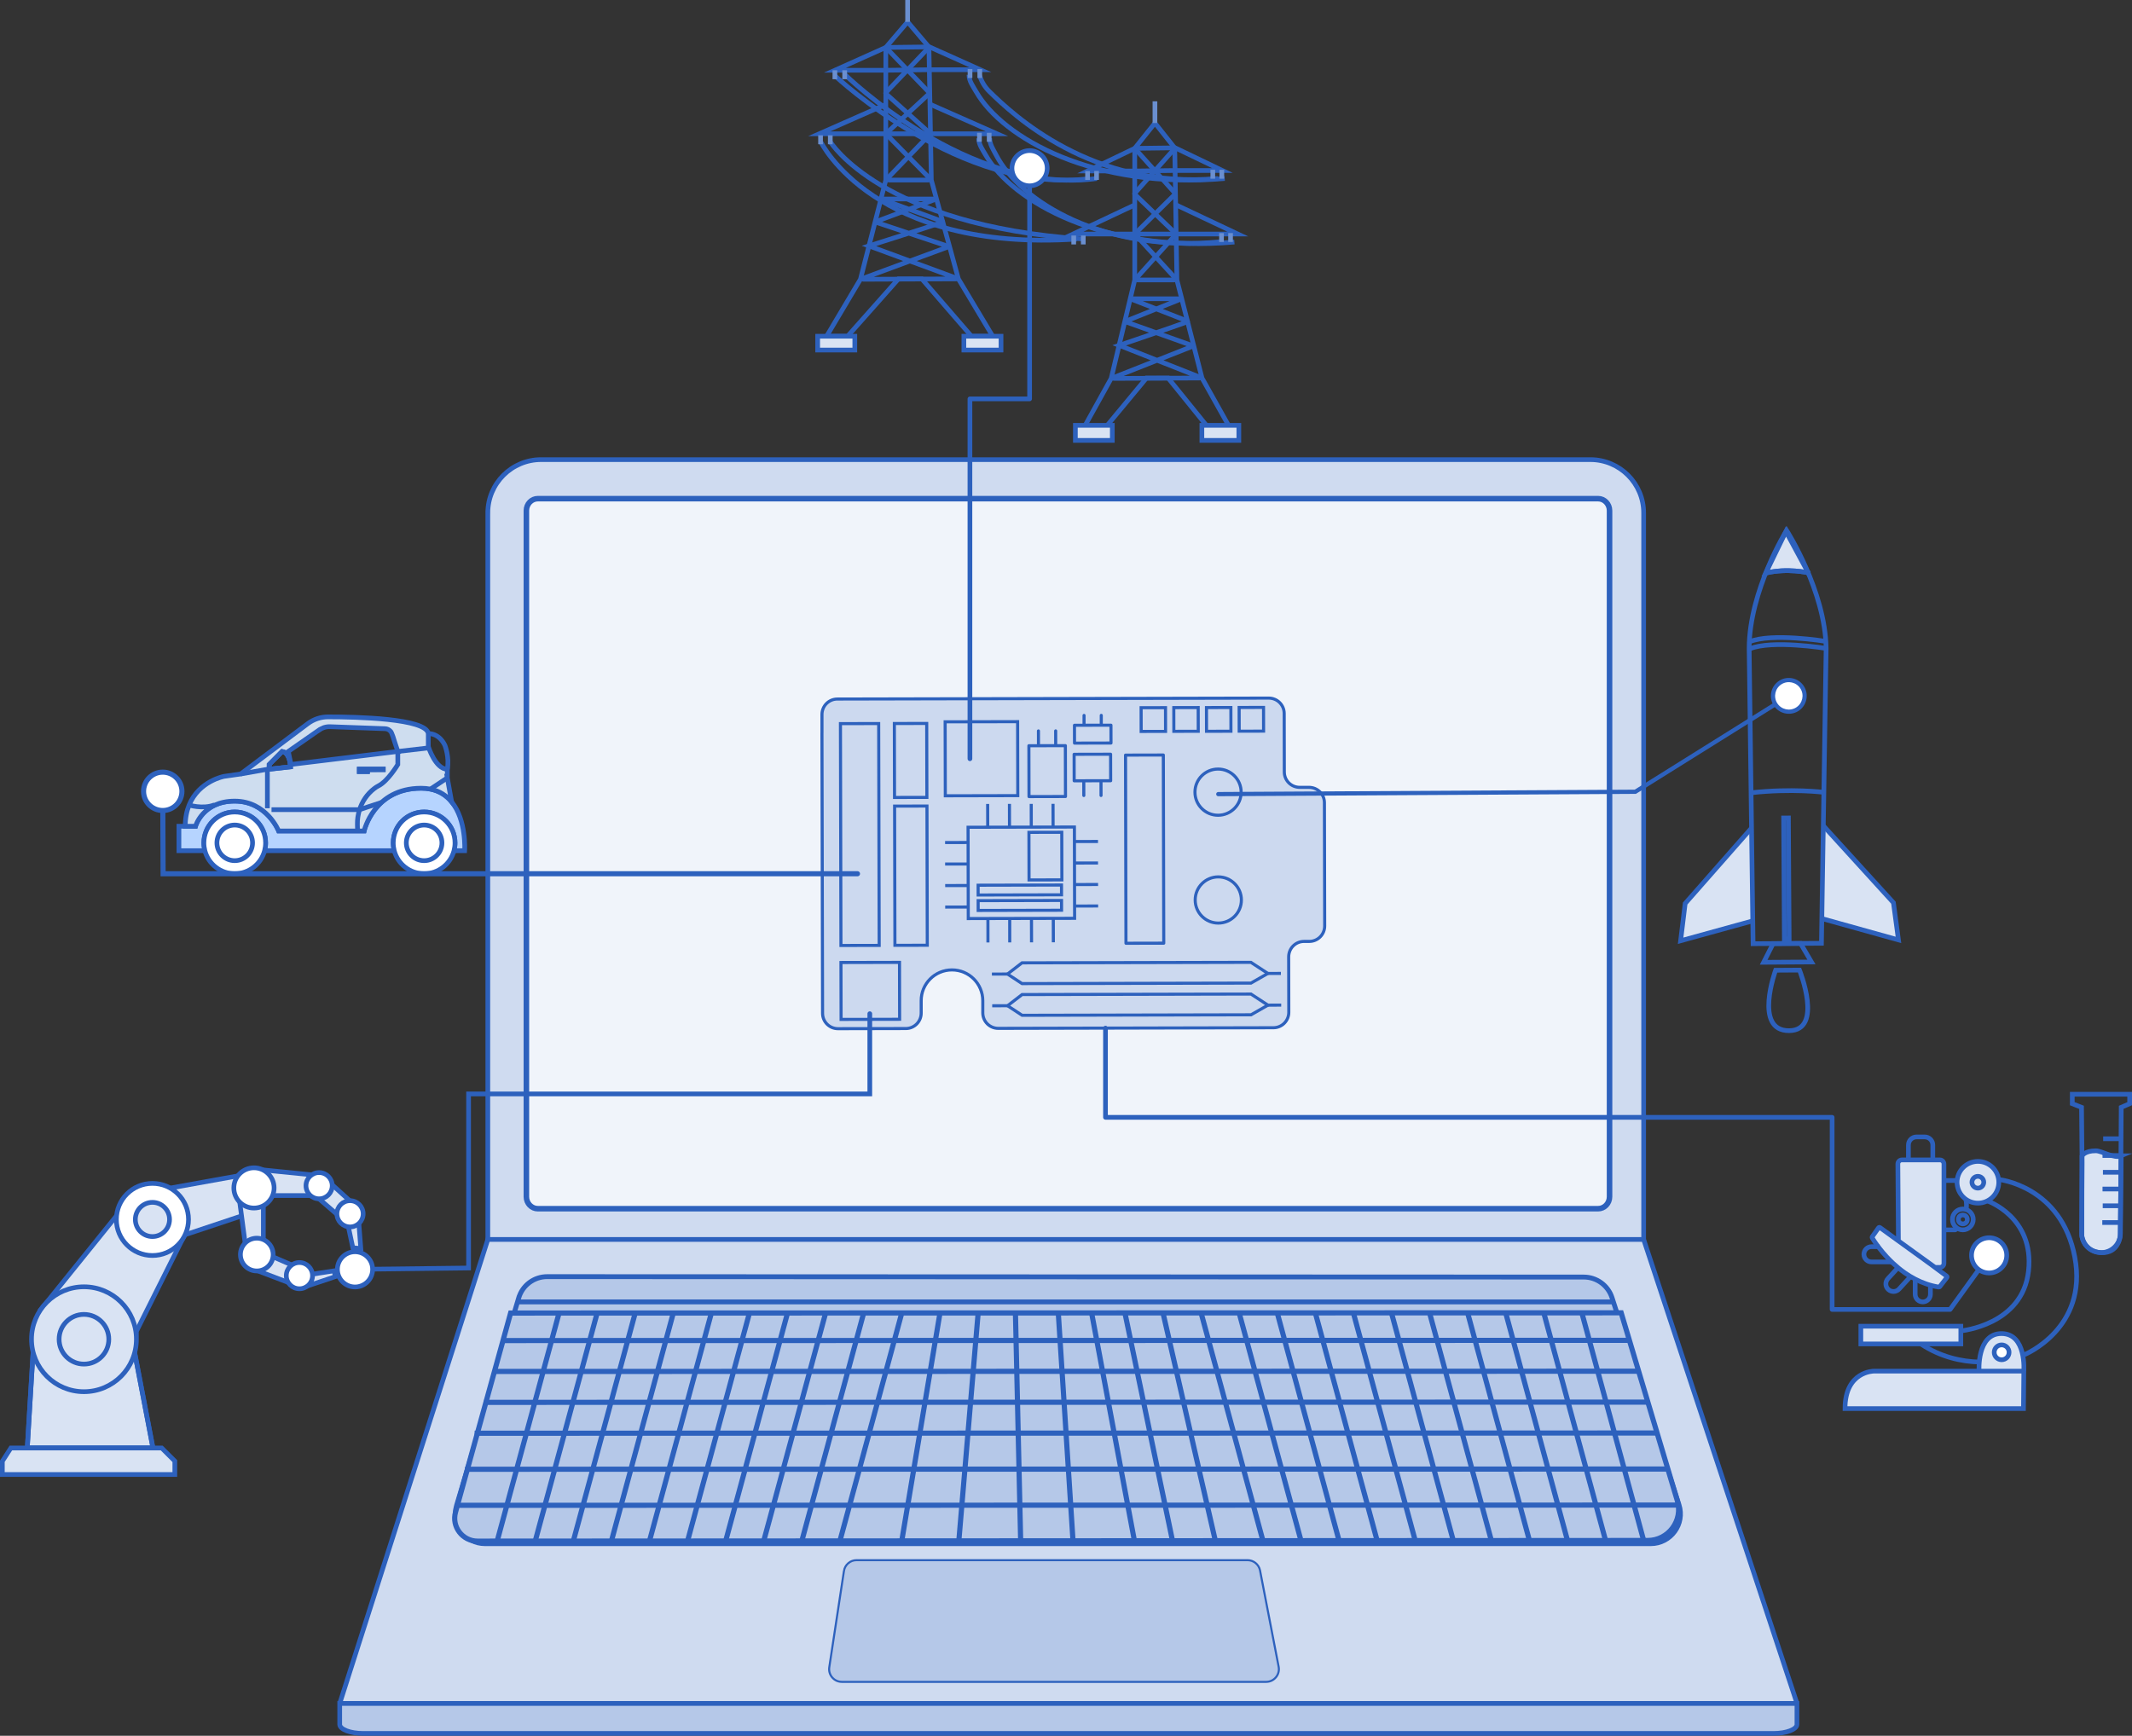 <?xml version="1.0" encoding="UTF-8"?>
<svg id="Calque_2" data-name="Calque 2" xmlns="http://www.w3.org/2000/svg" viewBox="0 0 718.16 584.79">
  <rect x="0" y="0" width="718.16" height="584.79" fill="#333333" stroke="none"/>
  <g id="croquis">
    <g>
      <path d="m164.32,172.81v244.78h389.34v-244.78c0-9.92-8.04-17.96-17.96-17.96H182.28c-9.92,0-17.96,8.04-17.96,17.96Z" style="fill: #cfdbf0; stroke: #2d61bd; stroke-miterlimit: 10; stroke-width: 1.58px;"/>
      <path d="m114.61,573.36l49.71-155.77h389.34l51.44,155.67c.1.32-.13.64-.46.64H115.01c-.28,0-.49-.28-.4-.55Z" style="fill: #cfdbf0; stroke: #2d61bd; stroke-miterlimit: 10; stroke-width: 1.58px;"/>
      <path d="m174.73,437.25l-20.93,69.94c-1.92,6.42,2.89,12.88,9.59,12.88h392.64c6.8,0,11.62-6.63,9.53-13.09l-22.56-69.8c-1.34-4.13-5.18-6.93-9.52-6.93l-349.15-.14c-4.43,0-8.33,2.9-9.59,7.14Z" style="fill: #b5c8e8; stroke: #2d61bd; stroke-miterlimit: 10; stroke-width: 1.64px;"/>
      <path d="m177.31,172.03v231.16c0,2.22,1.73,4.03,3.86,4.03h357.14c2.13,0,3.86-1.8,3.86-4.03v-231.16c0-2.22-1.73-4.03-3.86-4.03H181.17c-2.13,0-3.86,1.8-3.86,4.03h0Z" style="fill: #f0f4fa; stroke: #2d61bd; stroke-miterlimit: 10; stroke-width: 1.87px;"/>
      <path d="m114.43,573.91v7.04c0,1.68,3.53,3.05,7.89,3.05h475.09c4.36,0,7.89-1.37,7.89-3.05v-7.04H114.43Z" style="fill: #b5c8e8; stroke: #2d61bd; stroke-miterlimit: 10; stroke-width: 1.58px;"/>
      <polyline points="174.73 438.62 535.13 438.62 543 438.62" style="fill: #b5c8e8; stroke: #2d61bd; stroke-miterlimit: 10; stroke-width: 1.64px;"/>
    </g>
    <path d="m284.28,529.27l-4.94,32.43c-.4,2.6,1.61,4.93,4.24,4.93h142.92c2.69,0,4.72-2.46,4.21-5.1l-6.27-32.43c-.39-2.02-2.16-3.47-4.21-3.47h-131.71c-2.12,0-3.92,1.55-4.24,3.64Z" style="fill: #b5c8e8; stroke: #2d61bd; stroke-miterlimit: 10; stroke-width: .69px;"/>
    <g>
      <path d="m276.87,246.93l.21,94.46c0,2.87,2.34,5.18,5.2,5.18l22.84-.05c2.87,0,5.18-2.34,5.18-5.2v-4.15c-.02-5.73,4.61-10.39,10.35-10.4h0c5.73-.01,10.39,4.62,10.4,10.36v4.15c.02,2.87,2.34,5.18,5.21,5.18l92.69-.21c2.87,0,5.18-2.34,5.18-5.2l-.04-18.68c0-2.87,2.31-5.2,5.18-5.2h1.77c2.87-.01,5.18-2.34,5.18-5.21l-.09-41.52c0-2.87-2.34-5.18-5.2-5.18h-3.11c-2.87.01-5.2-2.31-5.2-5.17l-.04-19.72c0-2.87-2.34-5.18-5.2-5.18l-145.32.32c-2.87,0-5.18,2.34-5.18,5.2v6.23" style="fill: #ccd9ef; stroke: #2d61bd; stroke-miterlimit: 10; stroke-width: 1.04px;"/>
      <rect x="283.18" y="243.79" width="12.88" height="74.74" transform="translate(-.63 .65) rotate(-.13)" style="fill: none; stroke: #2d61bd; stroke-miterlimit: 10; stroke-width: 1.04px;"/>
      <rect x="301.28" y="243.75" width="10.9" height="24.91" transform="translate(-.57 .69) rotate(-.13)" style="fill: none; stroke: #2d61bd; stroke-miterlimit: 10; stroke-width: 1.04px;"/>
      <rect x="301.39" y="271.58" width="10.9" height="46.9" transform="translate(-.66 .69) rotate(-.13)" style="fill: none; stroke: #2d61bd; stroke-miterlimit: 10; stroke-width: 1.04px;"/>
      <rect x="283.29" y="324.26" width="19.72" height="19.17" transform="translate(-.75 .66) rotate(-.13)" style="fill: none; stroke: #2d61bd; stroke-miterlimit: 10; stroke-width: 1.04px;"/>
      <polygon points="344.26 324.39 421.37 324.22 427.08 327.96 421.39 331.21 344.27 331.38 339.37 328.16 344.26 324.39" style="fill: none; stroke: #2d61bd; stroke-miterlimit: 10; stroke-width: 1.04px;"/>
      <circle cx="410.3" cy="266.88" r="7.78" style="fill: none; stroke: #2d61bd; stroke-miterlimit: 10; stroke-width: 1.04px;"/>
      <circle cx="410.38" cy="303.21" r="7.78" style="fill: none; stroke: #2d61bd; stroke-miterlimit: 10; stroke-width: 1.04px;"/>
      <rect x="384.38" y="238.44" width="8.22" height="7.99" transform="translate(-.54 .87) rotate(-.13)" style="fill: none; stroke: #2d61bd; stroke-miterlimit: 10; stroke-width: 1.04px;"/>
      <rect x="395.39" y="238.41" width="8.22" height="7.99" transform="translate(-.54 .89) rotate(-.13)" style="fill: none; stroke: #2d61bd; stroke-miterlimit: 10; stroke-width: 1.04px;"/>
      <rect x="406.4" y="238.39" width="8.22" height="7.99" transform="translate(-.54 .92) rotate(-.13)" style="fill: none; stroke: #2d61bd; stroke-miterlimit: 10; stroke-width: 1.04px;"/>
      <rect x="417.4" y="238.36" width="8.22" height="7.99" transform="translate(-.54 .94) rotate(-.13)" style="fill: none; stroke: #2d61bd; stroke-miterlimit: 10; stroke-width: 1.04px;"/>
      <g>
        <rect x="326.12" y="278.68" width="35.82" height="30.76" transform="translate(-.66 .77) rotate(-.13)" style="fill: none; stroke: #2d61bd; stroke-miterlimit: 10; stroke-width: 1.04px;"/>
        <rect x="318.39" y="243.17" width="24.41" height="24.92" transform="translate(-.57 .74) rotate(-.13)" style="fill: none; stroke: #2d61bd; stroke-miterlimit: 10; stroke-width: 1.04px;"/>
        <rect x="329.47" y="298.21" width="28.09" height="3.3" transform="translate(-.67 .77) rotate(-.13)" style="fill: none; stroke: #2d61bd; stroke-miterlimit: 10; stroke-width: 1.04px;"/>
        <rect x="346.6" y="280.42" width="11.06" height="16.04" transform="translate(-.64 .79) rotate(-.13)" style="fill: none; stroke: #2d61bd; stroke-miterlimit: 10; stroke-width: 1.04px;"/>
        <rect x="329.48" y="303.41" width="28.09" height="3.3" transform="translate(-.68 .77) rotate(-.13)" style="fill: none; stroke: #2d61bd; stroke-miterlimit: 10; stroke-width: 1.04px;"/>
        <line x1="326.08" y1="283.84" x2="318.35" y2="283.86" style="fill: none; stroke: #2d61bd; stroke-miterlimit: 10; stroke-width: 1.04px;"/>
        <line x1="326.09" y1="291.09" x2="318.36" y2="291.1" style="fill: none; stroke: #2d61bd; stroke-miterlimit: 10; stroke-width: 1.04px;"/>
        <line x1="326.11" y1="298.34" x2="318.38" y2="298.35" style="fill: none; stroke: #2d61bd; stroke-miterlimit: 10; stroke-width: 1.04px;"/>
        <line x1="326.13" y1="305.58" x2="318.39" y2="305.6" style="fill: none; stroke: #2d61bd; stroke-miterlimit: 10; stroke-width: 1.04px;"/>
        <line x1="354.73" y1="278.44" x2="354.71" y2="270.81" style="fill: none; stroke: #2d61bd; stroke-miterlimit: 10; stroke-width: 1.04px;"/>
        <line x1="347.38" y1="278.46" x2="347.37" y2="270.83" style="fill: none; stroke: #2d61bd; stroke-miterlimit: 10; stroke-width: 1.04px;"/>
        <line x1="340.05" y1="278.47" x2="340.03" y2="270.84" style="fill: none; stroke: #2d61bd; stroke-miterlimit: 10; stroke-width: 1.04px;"/>
        <line x1="332.71" y1="278.49" x2="332.69" y2="270.86" style="fill: none; stroke: #2d61bd; stroke-miterlimit: 10; stroke-width: 1.04px;"/>
        <line x1="354.82" y1="317.47" x2="354.8" y2="309.62" style="fill: none; stroke: #2d61bd; stroke-miterlimit: 10; stroke-width: 1.04px;"/>
        <line x1="347.47" y1="317.48" x2="347.45" y2="309.64" style="fill: none; stroke: #2d61bd; stroke-miterlimit: 10; stroke-width: 1.04px;"/>
        <line x1="340.13" y1="317.5" x2="340.12" y2="309.66" style="fill: none; stroke: #2d61bd; stroke-miterlimit: 10; stroke-width: 1.04px;"/>
        <line x1="332.79" y1="317.52" x2="332.78" y2="309.67" style="fill: none; stroke: #2d61bd; stroke-miterlimit: 10; stroke-width: 1.04px;"/>
        <line x1="369.86" y1="283.5" x2="362.12" y2="283.51" style="fill: none; stroke: #2d61bd; stroke-miterlimit: 10; stroke-width: 1.04px;"/>
        <line x1="369.87" y1="290.75" x2="362.14" y2="290.76" style="fill: none; stroke: #2d61bd; stroke-miterlimit: 10; stroke-width: 1.04px;"/>
        <line x1="369.89" y1="297.99" x2="362.16" y2="298.01" style="fill: none; stroke: #2d61bd; stroke-miterlimit: 10; stroke-width: 1.04px;"/>
        <line x1="369.91" y1="305.23" x2="362.17" y2="305.25" style="fill: none; stroke: #2d61bd; stroke-miterlimit: 10; stroke-width: 1.04px;"/>
      </g>
      <line x1="339.33" y1="328.16" x2="334.12" y2="328.17" style="fill: none; stroke: #2d61bd; stroke-miterlimit: 10; stroke-width: 1.04px;"/>
      <line x1="431.47" y1="327.95" x2="427.04" y2="327.96" style="fill: none; stroke: #2d61bd; stroke-miterlimit: 10; stroke-width: 1.04px;"/>
      <polygon points="344.29 335.07 421.39 334.9 427.1 338.64 421.41 341.89 344.3 342.06 339.39 338.84 344.29 335.07" style="fill: none; stroke: #2d61bd; stroke-miterlimit: 10; stroke-width: 1.04px;"/>
      <line x1="339.43" y1="338.84" x2="334.22" y2="338.85" style="fill: none; stroke: #2d61bd; stroke-miterlimit: 10; stroke-width: 1.04px;"/>
      <line x1="431.57" y1="338.63" x2="427.14" y2="338.64" style="fill: none; stroke: #2d61bd; stroke-miterlimit: 10; stroke-width: 1.04px;"/>
      <g>
        <line x1="349.8" y1="246.25" x2="349.81" y2="250.92" style="fill: none; stroke: #2d61bd; stroke-linecap: round; stroke-linejoin: round; stroke-width: 1.04px;"/>
        <line x1="355.6" y1="246.24" x2="355.61" y2="250.91" style="fill: none; stroke: #2d61bd; stroke-linecap: round; stroke-linejoin: round; stroke-width: 1.04px;"/>
      </g>
      <rect x="346.59" y="251.24" width="12.29" height="17.13" transform="translate(-.58 .79) rotate(-.13)" style="fill: none; stroke: #2d61bd; stroke-linecap: round; stroke-linejoin: round; stroke-width: 1.04px;"/>
      <g>
        <line x1="365.16" y1="241.03" x2="365.16" y2="244.03" style="fill: none; stroke: #2d61bd; stroke-linecap: round; stroke-linejoin: round; stroke-width: 1.04px;"/>
        <line x1="370.96" y1="241.01" x2="370.96" y2="244.02" style="fill: none; stroke: #2d61bd; stroke-linecap: round; stroke-linejoin: round; stroke-width: 1.04px;"/>
      </g>
      <rect x="361.93" y="244.35" width="12.29" height="6.01" transform="translate(-.55 .82) rotate(-.13)" style="fill: none; stroke: #2d61bd; stroke-linecap: round; stroke-linejoin: round; stroke-width: 1.04px;"/>
      <rect x="379.2" y="254.4" width="12.73" height="63.39" transform="translate(-.64 .86) rotate(-.13)" style="fill: none; stroke: #2d61bd; stroke-linecap: round; stroke-linejoin: round; stroke-width: 1.04px;"/>
      <g>
        <line x1="365.08" y1="268.01" x2="365.07" y2="263.55" style="fill: none; stroke: #2d61bd; stroke-linecap: round; stroke-linejoin: round; stroke-width: 1.04px;"/>
        <line x1="370.88" y1="268" x2="370.87" y2="263.54" style="fill: none; stroke: #2d61bd; stroke-linecap: round; stroke-linejoin: round; stroke-width: 1.04px;"/>
      </g>
      <rect x="361.82" y="254.13" width="12.29" height="8.93" transform="translate(-.58 .82) rotate(-.13)" style="fill: none; stroke: #2d61bd; stroke-linecap: round; stroke-linejoin: round; stroke-width: 1.04px;"/>
    </g>
  </g>
  <g id="Calque_19" data-name="Calque 19">
    <g>
      <g>
        <path d="m153.44,509.46l18.56-67.09,374.09-.08,18.91,63.29c2,6.69-3.01,13.42-9.99,13.42l-394.14.22c-5.09,0-8.79-4.85-7.43-9.76Z" style="fill: #b5c8e8; stroke: #2d61bd; stroke-miterlimit: 10; stroke-width: 1.74px;"/>
        <line x1="169.5" y1="451.64" x2="548.41" y2="451.57" style="fill: #b5c8e8; stroke: #2d61bd; stroke-miterlimit: 10; stroke-width: 1.74px;"/>
        <line x1="166.29" y1="462.05" x2="551.66" y2="461.97" style="fill: #b5c8e8; stroke: #2d61bd; stroke-miterlimit: 10; stroke-width: 1.74px;"/>
        <line x1="163.09" y1="472.46" x2="554.65" y2="472.38" style="fill: #b5c8e8; stroke: #2d61bd; stroke-miterlimit: 10; stroke-width: 1.74px;"/>
        <line x1="159.88" y1="482.86" x2="557.85" y2="482.79" style="fill: #b5c8e8; stroke: #2d61bd; stroke-miterlimit: 10; stroke-width: 1.74px;"/>
        <line x1="156.67" y1="495" x2="561.39" y2="494.93" style="fill: #b5c8e8; stroke: #2d61bd; stroke-miterlimit: 10; stroke-width: 1.74px;"/>
        <line x1="153.47" y1="507.15" x2="565.87" y2="507.07" style="fill: #b5c8e8; stroke: #2d61bd; stroke-miterlimit: 10; stroke-width: 1.74px;"/>
      </g>
      <line x1="342.05" y1="442.29" x2="343.81" y2="519.29" style="fill: #b5c8e8; stroke: #2d61bd; stroke-miterlimit: 10; stroke-width: 1.74px;"/>
      <line x1="356.48" y1="442.29" x2="361.45" y2="519.29" style="fill: #b5c8e8; stroke: #2d61bd; stroke-miterlimit: 10; stroke-width: 1.74px;"/>
      <line x1="367.7" y1="442.29" x2="382.13" y2="519.1" style="fill: #b5c8e8; stroke: #2d61bd; stroke-miterlimit: 10; stroke-width: 1.74px;"/>
      <line x1="378.92" y1="442.29" x2="394.96" y2="519.1" style="fill: #b5c8e8; stroke: #2d61bd; stroke-miterlimit: 10; stroke-width: 1.74px;"/>
      <line x1="391.75" y1="442.29" x2="409.39" y2="519.1" style="fill: #b5c8e8; stroke: #2d61bd; stroke-miterlimit: 10; stroke-width: 1.74px;"/>
      <line x1="404.58" y1="442.29" x2="425.42" y2="519.1" style="fill: #b5c8e8; stroke: #2d61bd; stroke-miterlimit: 10; stroke-width: 1.74px;"/>
      <line x1="417.4" y1="442.29" x2="438.25" y2="519.1" style="fill: #b5c8e8; stroke: #2d61bd; stroke-miterlimit: 10; stroke-width: 1.74px;"/>
      <line x1="430.23" y1="442.29" x2="451.07" y2="519.1" style="fill: #b5c8e8; stroke: #2d61bd; stroke-miterlimit: 10; stroke-width: 1.74px;"/>
      <line x1="443.06" y1="442.29" x2="463.9" y2="519.1" style="fill: #b5c8e8; stroke: #2d61bd; stroke-miterlimit: 10; stroke-width: 1.74px;"/>
      <line x1="455.88" y1="442.29" x2="476.73" y2="519.1" style="fill: #b5c8e8; stroke: #2d61bd; stroke-miterlimit: 10; stroke-width: 1.74px;"/>
      <line x1="468.71" y1="442.29" x2="489.55" y2="519.1" style="fill: #b5c8e8; stroke: #2d61bd; stroke-miterlimit: 10; stroke-width: 1.74px;"/>
      <line x1="481.54" y1="442.29" x2="502.38" y2="519.1" style="fill: #b5c8e8; stroke: #2d61bd; stroke-miterlimit: 10; stroke-width: 1.74px;"/>
      <line x1="494.36" y1="442.29" x2="515.21" y2="519.1" style="fill: #b5c8e8; stroke: #2d61bd; stroke-miterlimit: 10; stroke-width: 1.74px;"/>
      <line x1="507.19" y1="442.29" x2="528.03" y2="519.1" style="fill: #b5c8e8; stroke: #2d61bd; stroke-miterlimit: 10; stroke-width: 1.74px;"/>
      <line x1="520.02" y1="442.29" x2="540.86" y2="519.1" style="fill: #b5c8e8; stroke: #2d61bd; stroke-miterlimit: 10; stroke-width: 1.74px;"/>
      <line x1="532.84" y1="442.29" x2="553.69" y2="519.1" style="fill: #b5c8e8; stroke: #2d61bd; stroke-miterlimit: 10; stroke-width: 1.74px;"/>
      <line x1="329.52" y1="441.95" x2="322.97" y2="519.29" style="fill: #b5c8e8; stroke: #2d61bd; stroke-miterlimit: 10; stroke-width: 1.74px;"/>
      <line x1="316.7" y1="441.95" x2="303.73" y2="519.29" style="fill: #b5c8e8; stroke: #2d61bd; stroke-miterlimit: 10; stroke-width: 1.74px;"/>
      <line x1="303.87" y1="441.95" x2="283.03" y2="518.76" style="fill: #b5c8e8; stroke: #2d61bd; stroke-miterlimit: 10; stroke-width: 1.74px;"/>
      <line x1="291.04" y1="441.95" x2="270.2" y2="518.76" style="fill: #b5c8e8; stroke: #2d61bd; stroke-miterlimit: 10; stroke-width: 1.74px;"/>
      <line x1="278.22" y1="441.95" x2="257.37" y2="518.76" style="fill: #b5c8e8; stroke: #2d61bd; stroke-miterlimit: 10; stroke-width: 1.74px;"/>
      <line x1="265.39" y1="441.95" x2="244.55" y2="518.76" style="fill: #b5c8e8; stroke: #2d61bd; stroke-miterlimit: 10; stroke-width: 1.74px;"/>
      <line x1="252.56" y1="441.95" x2="231.72" y2="518.76" style="fill: #b5c8e8; stroke: #2d61bd; stroke-miterlimit: 10; stroke-width: 1.74px;"/>
      <line x1="239.74" y1="441.95" x2="218.89" y2="518.76" style="fill: #b5c8e8; stroke: #2d61bd; stroke-miterlimit: 10; stroke-width: 1.74px;"/>
      <line x1="226.91" y1="441.95" x2="206.07" y2="518.76" style="fill: #b5c8e8; stroke: #2d61bd; stroke-miterlimit: 10; stroke-width: 1.74px;"/>
      <line x1="214.08" y1="441.95" x2="193.24" y2="518.76" style="fill: #b5c8e8; stroke: #2d61bd; stroke-miterlimit: 10; stroke-width: 1.74px;"/>
      <line x1="201.26" y1="441.95" x2="180.41" y2="518.76" style="fill: #b5c8e8; stroke: #2d61bd; stroke-miterlimit: 10; stroke-width: 1.74px;"/>
      <line x1="188.43" y1="441.95" x2="167.59" y2="518.76" style="fill: #b5c8e8; stroke: #2d61bd; stroke-miterlimit: 10; stroke-width: 1.74px;"/>
    </g>
  </g>
  <g id="Robot">
    <g>
      <path d="m415.8,81.55c-44.01,3.86-74.79-13.6-83.74-29.26-1.06-1.86-2.39-3.54-2.39-5.68h0" style="fill: none; stroke: #2d61bd; stroke-miterlimit: 10; stroke-width: 1.58px;"/>
      <path d="m411.41,81.44c-39.89,3.86-67.78-13.6-75.89-29.26-.96-1.86-2.16-3.54-2.16-5.68h0" style="fill: none; stroke: #2d61bd; stroke-miterlimit: 10; stroke-width: 1.58px;"/>
      <path d="m276.54,47.9s18.15,37.17,86.14,32.64" style="fill: none; stroke: #2d61bd; stroke-miterlimit: 10; stroke-width: 1.58px;"/>
      <path d="m284.49,25.01s41.73,41.06,84.99,35.13" style="fill: none; stroke: #2d61bd; stroke-miterlimit: 10; stroke-width: 1.58px;"/>
      <path d="m281.34,25.6s42.78,40.31,85.88,34.54" style="fill: none; stroke: #2d61bd; stroke-miterlimit: 10; stroke-width: 1.58px;"/>
      <path d="m279.68,47.76s17.27,28.24,85.27,32.78" style="fill: none; stroke: #2d61bd; stroke-miterlimit: 10; stroke-width: 1.58px;"/>
      <path d="m410.28,60.14c-42.46,3.83-69.24-21.67-77.01-29.31-1.49-1.46-2.58-3.25-3.23-5.23h0" style="fill: none; stroke: #2d61bd; stroke-miterlimit: 10; stroke-width: 1.58px;"/>
      <path d="m412.54,60.14c-44.01,3.86-74.79-13.6-83.74-29.26-1.06-1.86-2.39-3.54-2.39-5.68h0" style="fill: none; stroke: #2d61bd; stroke-miterlimit: 10; stroke-width: 1.58px;"/>
    </g>
    <path d="m89.47,283.96c0,.92-.12,1.8-.34,2.65h-20.12c-.22-.85-.34-1.73-.34-2.65,0-5.74,4.65-10.4,10.4-10.4s10.4,4.66,10.4,10.4Z" style="fill: none; stroke: #2d61bd; stroke-miterlimit: 10; stroke-width: 1.58px;"/>
    <path d="m153.27,283.96c0,.92-.12,1.8-.34,2.65h-20.13c-.22-.85-.34-1.73-.34-2.65,0-5.74,4.66-10.4,10.41-10.4s10.4,4.66,10.4,10.4Z" style="fill: none; stroke: #2d61bd; stroke-miterlimit: 10; stroke-width: 1.58px;"/>
    <polygon points="305.73 7.37 298.38 15.98 298.38 60.67 289.83 94.1 278.44 113.28 285.51 113.28 302.65 93.96 310.52 93.96 327.23 113.28 334.39 113.28 322.83 93.96 313.71 60.67 312.91 15.84 305.73 7.37" style="fill: none; stroke: #2d61bd; stroke-miterlimit: 10; stroke-width: 1.58px;"/>
    <line x1="305.73" x2="305.73" y2="7.37" style="fill: none; stroke: #6a8fd0; stroke-miterlimit: 10; stroke-width: 1.58px;"/>
    <polygon points="298.38 23.67 281.23 23.67 298.38 15.98 313.08 15.8 330.22 23.49 313.08 23.49 298.38 23.67" style="fill: none; stroke: #2d61bd; stroke-miterlimit: 10; stroke-width: 1.58px;"/>
    <polyline points="298.38 35.18 275.97 45.07 298.38 45.07 313.42 45.07 335.83 45.07 313.42 35.18" style="fill: none; stroke: #2d61bd; stroke-miterlimit: 10; stroke-width: 1.58px;"/>
    <path d="m298.38,15.98c.16.13,13.05,13.56,14.65,15.23.1.1.09.24-.01.33l-14.46,13.36c-.1.1-.11.24,0,.33l14.57,14.82c.24.25.02.61-.37.61h-13.4c-.39,0-.62-.36-.38-.61l14.29-14.82c.1-.1.09-.24-.01-.34l-14.86-13.33c-.1-.09-.11-.23-.02-.33l14.71-15.44" style="fill: none; stroke: #2d61bd; stroke-miterlimit: 10; stroke-width: 1.58px;"/>
    <path d="m321.87,93.96l-31.07.13c-.23,0-.3-.25-.09-.32l28.51-10.53c.17-.06.16-.25,0-.31l-24.01-8.01c-.17-.06-.18-.25,0-.31l19.34-7.24c.21-.08.14-.32-.09-.32h-16.73c-.23,0-.3.25-.09.32l19.78,7.21c.16.06.17.24,0,.3-3.2,1.14-24.71,7.97-24.71,7.97,0,0,0,0,0,0l29.25,10.78c.21.08.14.32-.09.32Z" style="fill: none; stroke: #2d61bd; stroke-miterlimit: 10; stroke-width: 1.58px;"/>
    <polygon points="275.71 113.28 275.43 113.28 275.43 117.93 287.94 117.93 287.94 113.28 275.71 113.28" style="fill: #d9e3f3; stroke: #2d61bd; stroke-miterlimit: 10; stroke-width: 1.58px;"/>
    <polygon points="324.95 113.28 324.68 113.28 324.68 117.93 337.19 117.93 337.19 113.28 324.95 113.28" style="fill: #d9e3f3; stroke: #2d61bd; stroke-miterlimit: 10; stroke-width: 1.58px;"/>
    <line x1="276.4" y1="45.58" x2="276.4" y2="48.6" style="fill: none; stroke: #6a8fd0; stroke-miterlimit: 10; stroke-width: 1.58px;"/>
    <line x1="279.68" y1="45.58" x2="279.68" y2="48.6" style="fill: none; stroke: #6a8fd0; stroke-miterlimit: 10; stroke-width: 1.58px;"/>
    <line x1="329.92" y1="44.74" x2="329.92" y2="47.76" style="fill: none; stroke: #6a8fd0; stroke-miterlimit: 10; stroke-width: 1.58px;"/>
    <line x1="333.2" y1="44.74" x2="333.2" y2="47.76" style="fill: none; stroke: #6a8fd0; stroke-miterlimit: 10; stroke-width: 1.58px;"/>
    <polygon points="389.04 41.45 382.23 49.98 382.23 94.32 374.3 127.49 363.75 146.52 370.3 146.52 386.19 127.36 393.48 127.36 408.97 146.52 415.61 146.52 404.89 127.36 396.44 94.32 395.7 49.85 389.04 41.45" style="fill: none; stroke: #2d61bd; stroke-miterlimit: 10; stroke-width: 1.58px;"/>
    <line x1="389.04" y1="34.13" x2="389.04" y2="41.45" style="fill: none; stroke: #6a8fd0; stroke-miterlimit: 10; stroke-width: 1.58px;"/>
    <polygon points="382.23 57.61 366.34 57.61 382.23 49.98 395.86 49.81 411.75 57.44 395.86 57.44 382.23 57.61" style="fill: none; stroke: #2d61bd; stroke-miterlimit: 10; stroke-width: 1.58px;"/>
    <polyline points="382.23 69.04 361.46 78.84 382.23 78.84 396.17 78.84 416.94 78.84 396.17 69.04" style="fill: none; stroke: #2d61bd; stroke-miterlimit: 10; stroke-width: 1.58px;"/>
    <path d="m382.23,49.98c.15.13,12.09,13.46,13.58,15.11.09.1.08.24-.01.33l-13.4,13.26c-.1.09-.1.23,0,.33l13.5,14.71c.22.24.02.6-.34.6h-12.43c-.36,0-.57-.36-.35-.6l13.25-14.7c.09-.1.08-.24-.01-.33l-13.77-13.23c-.1-.09-.1-.23-.01-.33l13.64-15.32" style="fill: none; stroke: #2d61bd; stroke-miterlimit: 10; stroke-width: 1.58px;"/>
    <path d="m404.01,127.36l-28.8.13c-.21,0-.28-.25-.08-.32l26.43-10.45c.16-.06.15-.25,0-.31l-22.25-7.94c-.16-.06-.16-.25,0-.31l17.92-7.18c.19-.08.13-.32-.08-.32h-15.5c-.21,0-.27.25-.08.32l18.34,7.16c.15.06.15.24,0,.3-2.97,1.13-22.9,7.91-22.9,7.91,0,0,0,0,0,0l27.11,10.7c.19.08.13.32-.08.32Z" style="fill: none; stroke: #2d61bd; stroke-miterlimit: 10; stroke-width: 1.58px;"/>
    <polygon points="405.13 143.3 404.85 143.3 404.85 148.37 417.3 148.37 417.3 143.3 405.13 143.3" style="fill: #d9e3f3; stroke: #2d61bd; stroke-miterlimit: 10; stroke-width: 1.58px;"/>
    <polygon points="362.51 143.3 362.24 143.3 362.24 148.37 374.68 148.37 374.68 143.3 362.51 143.3" style="fill: #d9e3f3; stroke: #2d61bd; stroke-miterlimit: 10; stroke-width: 1.58px;"/>
    <line x1="369.38" y1="60.61" x2="369.38" y2="57.61" style="fill: none; stroke: #6a8fd0; stroke-miterlimit: 10; stroke-width: 1.58px;"/>
    <path d="m366.34,60.61v-2.99" style="fill: none; stroke: #6a8fd0; stroke-miterlimit: 10; stroke-width: 1.58px;"/>
    <line x1="411.46" y1="78.52" x2="411.46" y2="81.52" style="fill: none; stroke: #6a8fd0; stroke-miterlimit: 10; stroke-width: 1.58px;"/>
    <line x1="414.51" y1="78.52" x2="414.51" y2="81.52" style="fill: none; stroke: #6a8fd0; stroke-miterlimit: 10; stroke-width: 1.58px;"/>
    <line x1="281.23" y1="23.67" x2="281.23" y2="26.69" style="fill: none; stroke: #6a8fd0; stroke-miterlimit: 10; stroke-width: 1.58px;"/>
    <line x1="284.52" y1="23.67" x2="284.52" y2="26.69" style="fill: none; stroke: #6a8fd0; stroke-miterlimit: 10; stroke-width: 1.58px;"/>
    <line x1="364.9" y1="79.35" x2="364.9" y2="82.35" style="fill: none; stroke: #6a8fd0; stroke-miterlimit: 10; stroke-width: 1.58px;"/>
    <line x1="361.68" y1="82.35" x2="361.68" y2="79.35" style="fill: none; stroke: #6a8fd0; stroke-miterlimit: 10; stroke-width: 1.58px;"/>
    <line x1="326.75" y1="23.26" x2="326.75" y2="26.28" style="fill: none; stroke: #6a8fd0; stroke-miterlimit: 10; stroke-width: 1.58px;"/>
    <line x1="330.04" y1="23.26" x2="330.04" y2="26.28" style="fill: none; stroke: #6a8fd0; stroke-miterlimit: 10; stroke-width: 1.58px;"/>
    <path d="m411.57,60.2v-2.99" style="fill: none; stroke: #6a8fd0; stroke-miterlimit: 10; stroke-width: 1.58px;"/>
    <line x1="408.53" y1="60.2" x2="408.53" y2="57.2" style="fill: none; stroke: #6a8fd0; stroke-miterlimit: 10; stroke-width: 1.58px;"/>
    <path d="m609.09,192.98s-6.95-1.69-14.3.09l6.8-14.01,7.5,13.93Z" style="fill: #d9e3f3; stroke: #2d61bd; stroke-miterlimit: 10; stroke-width: 1.58px;"/>
    <g>
      <g>
        <polyline points="590.39 310.25 566.11 316.95 567.64 304.39 590.01 278.95" style="fill: #d9e3f3; stroke: #2d61bd; stroke-miterlimit: 10; stroke-width: 1.58px;"/>
        <polyline points="613.9 309.53 639.49 316.66 637.8 304.12 614.39 278.41 614.19 278.23" style="fill: #d9e3f3; stroke: #2d61bd; stroke-miterlimit: 10; stroke-width: 1.58px;"/>
        <path d="m589.2,218.35c.08-19.41,12.61-39.67,12.61-39.67,0,0,13,20.31,13.32,39.72l-.95,59.83-.63,39.57-23.03.14-1.32-99.39v-.2Z" style="fill: none; stroke: #2d61bd; stroke-miterlimit: 10; stroke-width: 1.58px;"/>
        <polygon points="606.52 317.85 610.18 324.1 594.08 324.2 597.27 317.91 606.52 317.85" style="fill: none; stroke: #2d61bd; stroke-miterlimit: 10; stroke-width: 1.58px;"/>
        <path d="m615.04,216.08s-18.29-3-25.78.16" style="fill: none; stroke: #2d61bd; stroke-miterlimit: 10; stroke-width: 1.58px;"/>
        <path d="m615.15,218.45s-18.29-3-25.78.16" style="fill: none; stroke: #2d61bd; stroke-miterlimit: 10; stroke-width: 1.58px;"/>
        <path d="m614.37,266.94s-10.92-1.39-24.52.15" style="fill: none; stroke: #2d61bd; stroke-miterlimit: 10; stroke-width: 1.58px;"/>
        <rect x="600.95" y="275.53" width="1.61" height="40.78" transform="translate(1205.29 588.21) rotate(179.65)" style="fill: none; stroke: #2d61bd; stroke-miterlimit: 10; stroke-width: 1.58px;"/>
      </g>
      <path d="m602.66,347.24c-12.06.07-4.55-20.36-4.55-20.36l8.04-.05s8.17,20.34-3.49,20.41Z" style="fill: none; stroke: #2d61bd; stroke-miterlimit: 10; stroke-width: 1.58px;"/>
    </g>
    <path d="m609.09,192.98s-6.95-1.69-14.3.09" style="fill: none; stroke: #2d61bd; stroke-miterlimit: 10; stroke-width: 1.58px;"/>
    <g id="Calque_9" data-name="Calque 9">
      <g>
        <polyline points="90.07 272.31 90.07 259.16 81.07 260.76" style="fill: none; stroke: #2d61bd; stroke-miterlimit: 10; stroke-width: 1.58px;"/>
        <path d="m97.87,258.36l-7.2.8v-1.59l4.37-4.4c.66.09,1.17.44,1.55.91,1.24,1.5,1.28,4.28,1.28,4.28Z" style="fill: none; stroke: #2d61bd; stroke-miterlimit: 10; stroke-width: 1.58px;"/>
        <line x1="98.01" y1="257.55" x2="97.88" y2="257.57" style="fill: none; stroke: #2d61bd; stroke-miterlimit: 10; stroke-width: 1.58px;"/>
        <path d="m63.46,271.16s4.77,1.59,8.81,0" style="fill: none; stroke: #2d61bd; stroke-miterlimit: 10; stroke-width: 1.58px;"/>
        <circle cx="79.07" cy="283.96" r="6" style="fill: none; stroke: #2d61bd; stroke-miterlimit: 10; stroke-width: 1.58px;"/>
        <circle cx="142.87" cy="283.96" r="6" style="fill: none; stroke: #2d61bd; stroke-miterlimit: 10; stroke-width: 1.58px;"/>
        <g>
          <path d="m156.52,286.61h-3.59c.22-.85.34-1.73.34-2.65,0-5.74-4.66-10.4-10.4-10.4s-10.41,4.66-10.41,10.4c0,.92.12,1.8.34,2.65h-43.67c.22-.85.34-1.73.34-2.65,0-5.74-4.66-10.4-10.4-10.4s-10.4,4.66-10.4,10.4c0,.92.12,1.8.34,2.65h-8.74v-8.25h5.59s2.38-8.46,13.19-8.46,14.81,10.05,14.81,10.05h28.8s3.21-14.39,19.21-14.39c1.13,0,2.17.1,3.13.3,3.16.64,5.46,2.24,7.13,4.29,5.05,6.19,4.39,16.46,4.39,16.46Z" style="fill: #b6d4ff; stroke: #2d61bd; stroke-miterlimit: 10; stroke-width: 1.59px;"/>
          <path d="m153.27,283.96c0,.92-.12,1.8-.34,2.65-1.17,4.46-5.24,7.75-10.06,7.75s-8.9-3.29-10.07-7.75c-.22-.85-.34-1.73-.34-2.65,0-5.74,4.66-10.4,10.41-10.4s10.4,4.66,10.4,10.4Z" style="fill: #fff; stroke: #2d61bd; stroke-miterlimit: 10; stroke-width: 1.58px;"/>
          <path d="m89.47,283.96c0,.92-.12,1.8-.34,2.65-1.17,4.46-5.24,7.75-10.06,7.75s-8.89-3.29-10.06-7.75c-.22-.85-.34-1.73-.34-2.65,0-5.74,4.65-10.4,10.4-10.4s10.4,4.66,10.4,10.4Z" style="fill: #fff; stroke: #2d61bd; stroke-miterlimit: 10; stroke-width: 1.59px;"/>
          <path d="m150.68,262.07v-2.91c-4.01,0-6.41-7.64-6.41-7.64v-4.37c-.65-5.13-24.34-5.63-33.78-5.63-2.44,0-4.84.8-6.8,2.27l-22.62,16.97-5.6.8s-8.47,1.56-11.77,9.68c-.8,1.96-1.3,4.31-1.3,7.12h3.46s2.38-8.46,13.19-8.46,14.81,10.05,14.81,10.05h28.8s3.21-14.39,19.21-14.39c1.13,0,2.17.1,3.13.3,3.16.64,5.46,2.24,7.13,4.29l-1.45-8.08Zm-60.01-2.91v-1.59l4.37-4.4c.66.09,1.17.44,1.55.91,1.24,1.5,1.28,4.28,1.28,4.28l-7.2.8Zm38.42.14h-5.32v.64h-2.73v-.81h8.05v.17Zm-21.69-13.3c.38-.28,1.25-.71,1.26-.71.78-.33,1.63-.49,2.5-.46l18.54.67c.69.02,1.33.32,1.77.8.48.2,1.42,3.5,1.42,3.5l1.12,3.37h-.01l-35.99,4.38-.81-3.92-.1-.46,10.3-7.17Z" style="fill: #ceddef; stroke: #2d61bd; stroke-miterlimit: 10; stroke-width: 1.59px;"/>
          <line x1="152.13" y1="270.17" x2="152.13" y2="270.15" style="fill: none; stroke: #2d61bd; stroke-miterlimit: 10; stroke-width: 1.59px;"/>
          <path d="m144.27,247.15c3.99,0,5.6,3.99,5.6,3.99,0,0,1.59,3.99.8,8" style="fill: none; stroke: #2d61bd; stroke-miterlimit: 10; stroke-width: 1.59px;"/>
          <polyline points="90.07 272.31 90.07 259.16 81.07 260.76" style="fill: none; stroke: #2d61bd; stroke-miterlimit: 10; stroke-width: 1.59px;"/>
          <path d="m120.44,279.98v-.03l-.05-2.13c-.04-1.73.21-3.43.73-5.05.87-2.76,2.53-5.23,4.86-7.04.5-.39,1.01-.73,1.48-.96,3.21-1.6,6.54-7.2,6.54-7.2v-4.4" style="fill: none; stroke: #2d61bd; stroke-miterlimit: 10; stroke-width: 1.59px;"/>
          <line x1="144.27" y1="251.98" x2="134.01" y2="253.17" style="fill: none; stroke: #2d61bd; stroke-miterlimit: 10; stroke-width: 1.59px;"/>
          <path d="m97.87,258.36l-7.2.8v-1.59l4.37-4.4c.66.09,1.17.44,1.55.91,1.24,1.5,1.28,4.28,1.28,4.28Z" style="fill: none; stroke: #2d61bd; stroke-miterlimit: 10; stroke-width: 1.59px;"/>
          <line x1="98.01" y1="257.55" x2="97.88" y2="257.57" style="fill: none; stroke: #2d61bd; stroke-miterlimit: 10; stroke-width: 1.59px;"/>
          <polyline points="91.46 272.77 121.12 272.77 128.49 270.35" style="fill: none; stroke: #2d61bd; stroke-miterlimit: 10; stroke-width: 1.59px;"/>
          <line x1="150.66" y1="262.07" x2="145" y2="265.86" style="fill: none; stroke: #2d61bd; stroke-miterlimit: 10; stroke-width: 1.59px;"/>
          <polygon points="129.09 259.13 129.09 259.3 123.77 259.31 123.77 259.94 121.04 259.94 121.04 259.13 129.09 259.13" style="fill: none; stroke: #2d61bd; stroke-miterlimit: 10; stroke-width: 1.59px;"/>
          <path d="m63.46,271.16s4.77,1.59,8.81,0" style="fill: none; stroke: #2d61bd; stroke-miterlimit: 10; stroke-width: 1.59px;"/>
          <circle cx="79.07" cy="283.96" r="6" style="fill: #fff; stroke: #2d61bd; stroke-miterlimit: 10; stroke-width: 1.59px;"/>
          <circle cx="142.87" cy="283.96" r="6" style="fill: #fff; stroke: #2d61bd; stroke-miterlimit: 10; stroke-width: 1.59px;"/>
        </g>
      </g>
    </g>
    <g>
      <polyline points="410.38 267.54 550.85 266.75 602.81 234.27" style="fill: none; stroke: #2d61bd; stroke-linecap: round; stroke-miterlimit: 10; stroke-width: 1.42px;"/>
      <g>
        <path d="m605.38,238.95c2.5-1.56,3.26-4.85,1.7-7.35s-4.85-3.26-7.35-1.7c-2.5,1.56-3.26,4.85-1.7,7.35,1.56,2.5,4.85,3.26,7.35,1.7Z" style="fill: #fff;"/>
        <path d="m605.76,239.56c-2.82,1.76-6.56.9-8.32-1.92-1.77-2.82-.9-6.56,1.92-8.32,2.82-1.77,6.56-.9,8.32,1.92,1.76,2.82.9,6.56-1.92,8.32-2.82,1.76,2.82-1.77,0,0Zm-5.65-9.04c-2.16,1.35-2.82,4.21-1.47,6.37,1.35,2.16,4.21,2.82,6.37,1.47,2.16-1.35,2.82-4.21,1.47-6.37-1.35-2.16-4.21-2.82-6.37-1.47-2.16,1.35,2.16-1.35,0,0Z" style="fill: #2d61bd;"/>
      </g>
    </g>
    <g>
      <polyline points="119.24 427.66 157.84 427.2 157.84 368.55 292.99 368.55 292.99 341.52" style="fill: none; stroke: #2d61bd; stroke-linecap: round; stroke-miterlimit: 10; stroke-width: 1.58px;"/>
      <g>
        <path d="m119.65,433.59c-3.28.04-5.97-2.59-6-5.86s2.59-5.97,5.86-6,5.97,2.59,6,5.86c.04,3.28-2.59,5.97-5.86,6Z" style="fill: #fff;"/>
        <path d="m119.66,434.38c3.71-.04,6.69-3.1,6.64-6.8-.04-3.71-3.1-6.69-6.8-6.64s-6.69,3.1-6.64,6.8,3.1,6.69,6.8,6.64c3.71-.04-3.71.04,0,0Zm-.14-11.87c2.84-.03,5.17,2.25,5.21,5.08.03,2.84-2.25,5.17-5.08,5.21-2.84.03-5.17-2.25-5.21-5.08-.03-2.84,2.25-5.17,5.08-5.21,2.84-.03-2.84.03,0,0Z" style="fill: #2d61bd;"/>
      </g>
    </g>
    <g>
      <polyline points="346.82 56.33 346.82 134.38 326.72 134.38 326.72 255.63" style="fill: none; stroke: #2d61bd; stroke-linecap: round; stroke-linejoin: round; stroke-width: 1.58px;"/>
      <g>
        <path d="m340.88,56.67c0-3.28,2.66-5.93,5.93-5.93s5.93,2.66,5.93,5.93-2.66,5.93-5.93,5.93-5.93-2.66-5.93-5.93Z" style="fill: #fff;"/>
        <path d="m340.09,56.67c0,3.71,3.02,6.72,6.72,6.72s6.72-3.02,6.72-6.72-3.02-6.72-6.72-6.72-6.72,3.02-6.72,6.72,0-3.71,0,0Zm11.87,0c0,2.84-2.31,5.15-5.15,5.15s-5.15-2.31-5.15-5.15,2.31-5.15,5.15-5.15,5.15,2.31,5.15,5.15,0-2.84,0,0Z" style="fill: #2d61bd;"/>
      </g>
    </g>
    <g>
      <polyline points="288.84 294.37 54.94 294.37 54.82 266.24" style="fill: none; stroke: #2d61bd; stroke-linecap: round; stroke-miterlimit: 10; stroke-width: 1.72px;"/>
      <g>
        <path d="m61.28,266.57c-.02-3.57-2.92-6.45-6.49-6.43-3.57.02-6.45,2.92-6.43,6.49s2.92,6.45,6.49,6.43,6.45-2.92,6.43-6.49Z" style="fill: #fff;"/>
        <path d="m62.14,266.57c.02,4.04-3.25,7.34-7.29,7.35-4.04.02-7.34-3.25-7.35-7.29-.02-4.04,3.25-7.34,7.29-7.35s7.34,3.25,7.35,7.29c.02,4.04-.02-4.04,0,0Zm-12.92.06c.01,3.09,2.54,5.59,5.63,5.58,3.09-.01,5.59-2.54,5.58-5.63-.01-3.09-2.54-5.59-5.63-5.58-3.09.01-5.59,2.54-5.58,5.63.01,3.09-.01-3.09,0,0Z" style="fill: #2d61bd;"/>
      </g>
    </g>
    <g>
      <polyline points="670.23 422.66 656.88 441.16 617.15 441.16 617.15 376.44 372.38 376.44 372.38 346.37" style="fill: none; stroke: #2d61bd; stroke-linecap: round; stroke-linejoin: round; stroke-width: 1.58px;"/>
      <g>
        <path d="m665.22,419.46c1.92-2.66,5.63-3.26,8.29-1.34,2.66,1.92,3.26,5.63,1.34,8.29-1.92,2.66-5.63,3.26-8.28,1.34-2.66-1.92-3.26-5.63-1.34-8.28Z" style="fill: #fff;"/>
        <path d="m664.58,419c-2.17,3.01-1.49,7.22,1.52,9.39,3.01,2.17,7.22,1.49,9.39-1.52,2.17-3.01,1.49-7.22-1.52-9.39s-7.22-1.49-9.39,1.52c-2.17,3.01,2.17-3.01,0,0Zm9.62,6.95c-1.66,2.3-4.88,2.82-7.18,1.16-2.3-1.66-2.82-4.88-1.16-7.18,1.66-2.3,4.88-2.82,7.18-1.16,2.3,1.66,2.82,4.88,1.16,7.18-1.66,2.3,1.66-2.3,0,0Z" style="fill: #2d61bd;"/>
      </g>
    </g>
    <path d="m666.64,461.94s-.83-12.72,7.61-12.65c8.44.06,7.47,12.65,7.47,12.65" style="fill: #d9e3f3; stroke: #2d61bd; stroke-miterlimit: 10; stroke-width: 1.58px;"/>
    <path d="m714.53,389.41c-2.32,1.03-6.52-1.68-8.53-1.7-3.8-.03-4.68,1.75-4.68,1.75l-.05,26.94s.6,5.28,6.54,5.61c5.94.33,6.36-5.61,6.36-5.61l.36-26.99Z" style="fill: #d9e3f3; stroke: #2d61bd; stroke-miterlimit: 10; stroke-width: 1.58px;"/>
    <path d="m701.34,391.77l-.14,23.67c-.02,3.65,2.96,6.62,6.61,6.57h0c3.56-.04,6.43-2.93,6.45-6.49l.27-42.45,2.84-1.23v-3.17h-19.33v3.17l3.12,1.23.18,18.7Z" style="fill: none; stroke: #2d61bd; stroke-miterlimit: 10; stroke-width: 1.58px;"/>
    <line x1="714.39" y1="394.95" x2="708.37" y2="394.95" style="fill: none; stroke: #2d61bd; stroke-miterlimit: 10; stroke-width: 1.58px;"/>
    <line x1="714.25" y1="400.59" x2="708.23" y2="400.59" style="fill: none; stroke: #2d61bd; stroke-miterlimit: 10; stroke-width: 1.58px;"/>
    <line x1="714.25" y1="389.3" x2="708.23" y2="389.3" style="fill: none; stroke: #2d61bd; stroke-miterlimit: 10; stroke-width: 1.58px;"/>
    <line x1="714.32" y1="406.24" x2="708.3" y2="406.24" style="fill: none; stroke: #2d61bd; stroke-miterlimit: 10; stroke-width: 1.58px;"/>
    <line x1="714.18" y1="411.88" x2="708.15" y2="411.88" style="fill: none; stroke: #2d61bd; stroke-miterlimit: 10; stroke-width: 1.58px;"/>
    <line x1="714.47" y1="383.65" x2="708.45" y2="383.65" style="fill: none; stroke: #2d61bd; stroke-miterlimit: 10; stroke-width: 1.58px;"/>
    <path d="m639.47,418.02l-.18-25.87c0-.76.61-1.37,1.36-1.37h12.8c.75,0,1.36.61,1.36,1.36v33.49c0,.75-.61,1.36-1.36,1.36h-1.63l-18.56-13.42c-.15-.11-.37-.08-.48.08l-2.12,3.01c-.08.11-.08.25-.02.37.15.25.45.74.89,1.39.85,1.25,2.23,3.12,4.1,5.14.62.67,1.3,1.35,2.03,2.03,1.18,1.1,2.5,2.2,3.95,3.22,1.09.77,2.26,1.49,3.5,2.13,2.39,1.25,5.05,2.21,7.96,2.68.12.02.25-.03.33-.13l2.4-3.09c.12-.15.09-.37-.07-.48l-4.97-3.69" style="fill: #d9e3f3; stroke: #2d61bd; stroke-miterlimit: 10; stroke-width: 1.58px;"/>
    <path d="m659.21,398.29c-.17-.19-.35-.38-.54-.57h-3.85" style="fill: none; stroke: #2d61bd; stroke-miterlimit: 10; stroke-width: 1.58px;"/>
    <path d="m662.32,407.49c.14-1.05.14-2.19-.1-3.4" style="fill: none; stroke: #2d61bd; stroke-miterlimit: 10; stroke-width: 1.58px;"/>
    <path d="m654.82,414.35h3.73c.08,0,.15-.03.2-.08.09-.09.25-.26.45-.49" style="fill: none; stroke: #2d61bd; stroke-miterlimit: 10; stroke-width: 1.58px;"/>
    <path d="m642.85,390.78v-5.01c0-1.51,1.22-2.73,2.73-2.73h2.75c1.51,0,2.73,1.22,2.73,2.73v5.01" style="fill: none; stroke: #2d61bd; stroke-miterlimit: 10; stroke-width: 1.58px;"/>
    <path d="m660.51,448.38s20.76-1.89,22.79-20.16c2.02-18.27-13.97-23.67-13.97-23.67" style="fill: none; stroke: #2d61bd; stroke-miterlimit: 10; stroke-width: 1.58px;"/>
    <rect x="626.82" y="446.81" width="33.68" height="5.97" style="fill: #d9e3f3; stroke: #2d61bd; stroke-miterlimit: 10; stroke-width: 1.58px;"/>
    <path d="m666.74,458.88c-5.9-.15-12.96-1.62-19.72-6.1" style="fill: none; stroke: #2d61bd; stroke-miterlimit: 10; stroke-width: 1.58px;"/>
    <path d="m673.27,397.38s21.13,2.15,25.63,26.19c4.5,24.04-16.97,32.82-16.97,32.82,0,0-.22.09-.64.24" style="fill: none; stroke: #2d61bd; stroke-miterlimit: 10; stroke-width: 1.58px;"/>
    <circle cx="666.26" cy="398.31" r="7.03" style="fill: #d9e3f3; stroke: #2d61bd; stroke-miterlimit: 10; stroke-width: 1.58px;"/>
    <path d="m664.69,410.83c0,1.94-1.58,3.52-3.51,3.52s-3.51-1.58-3.51-3.52,1.57-3.51,3.51-3.51,3.51,1.58,3.51,3.51Z" style="fill: none; stroke: #2d61bd; stroke-miterlimit: 10; stroke-width: 1.58px;"/>
    <circle cx="666.24" cy="398.3" r="1.99" style="fill: none; stroke: #2d61bd; stroke-miterlimit: 10; stroke-width: 1.58px;"/>
    <circle cx="674.25" cy="455.61" r="2.5" style="fill: #fff; stroke: #2d61bd; stroke-miterlimit: 10; stroke-width: 1.58px;"/>
    <circle cx="661.18" cy="410.83" r="1.5" style="fill: none; stroke: #2d61bd; stroke-miterlimit: 10; stroke-width: 1.58px;"/>
    <path d="m637.09,425.14c-.08,0-.15.01-.23.01h-6.44c-1.42,0-2.57-1.15-2.57-2.57h0c0-1.42,1.15-2.57,2.57-2.57h2.72" style="fill: none; stroke: #2d61bd; stroke-miterlimit: 10; stroke-width: 1.58px;"/>
    <path d="m650.26,433.02v3.03c0,1.42-1.15,2.57-2.57,2.57h0c-1.42,0-2.57-1.15-2.57-2.57v-4.75c0-.07,0-.14,0-.21" style="fill: none; stroke: #2d61bd; stroke-miterlimit: 10; stroke-width: 1.58px;"/>
    <path d="m643.23,430.36c-.09.15-.19.29-.31.42l-3.21,3.5c-.96,1.05-2.58,1.12-3.63.16h0c-1.05-.96-1.12-2.58-.16-3.63l3.21-3.5s.08-.08.12-.12" style="fill: none; stroke: #2d61bd; stroke-miterlimit: 10; stroke-width: 1.58px;"/>
    <path d="m681.72,461.94h-50.5s-9.73,0-9.73,12.62h60.11l.12-12.62Z" style="fill: #d9e3f3; stroke: #2d61bd; stroke-miterlimit: 10; stroke-width: 1.58px;"/>
    <polygon points="11.15 455.51 9.19 487.84 51.52 487.84 45.36 455.7 45.95 448.51 62.2 416.04 82.09 409.41 80.14 396.16 44.98 402.49 13.47 441.55 11.15 455.51" style="fill: #d9e3f3; stroke: #2d61bd; stroke-miterlimit: 10; stroke-width: 1.58px;"/>
    <polygon points="54.47 487.84 58.89 492.25 58.89 496.77 .79 496.77 .79 492.3 3.66 487.84 51.52 487.84 54.47 487.84" style="fill: #d9e3f3; stroke: #2d61bd; stroke-miterlimit: 10; stroke-width: 1.58px;"/>
    <polyline points="11.4 451.39 9.19 487.84 51.52 487.84 44.53 451.39" style="fill: none; stroke: #2d61bd; stroke-miterlimit: 10; stroke-width: 1.58px;"/>
    <polygon points="86.5 393.95 108.6 396.16 119.01 405.62 114.59 410.04 106.2 402.79 88.71 402.79 88.71 422.04 100.86 427.29 99.76 433.08 83.65 426.95 79.88 398.37 86.5 393.95" style="fill: #d9e3f3; stroke: #2d61bd; stroke-miterlimit: 10; stroke-width: 1.58px;"/>
    <circle cx="85.55" cy="400.22" r="6.78" style="fill: #fff; stroke: #2d61bd; stroke-miterlimit: 10; stroke-width: 1.58px;"/>
    <polygon points="120.82 411.47 121.54 420.64 118.85 420.37 116.87 411.06 120.82 411.47" style="fill: #d9e3f3; stroke: #2d61bd; stroke-miterlimit: 10; stroke-width: 1.58px;"/>
    <polygon points="101.9 433.8 112.91 430.12 112.61 428.14 99.62 430.14 101.9 433.8" style="fill: #d9e3f3; stroke: #2d61bd; stroke-miterlimit: 10; stroke-width: 1.58px;"/>
    <circle cx="100.86" cy="429.77" r="4.42" style="fill: #fff; stroke: #2d61bd; stroke-miterlimit: 10; stroke-width: 1.58px;"/>
    <circle cx="117.91" cy="408.94" r="4.42" style="fill: #fff; stroke: #2d61bd; stroke-miterlimit: 10; stroke-width: 1.58px;"/>
    <circle cx="107.49" cy="399.47" r="4.42" style="fill: #fff; stroke: #2d61bd; stroke-miterlimit: 10; stroke-width: 1.58px;"/>
    <circle cx="51.35" cy="410.84" r="12.15" style="fill: #fff; stroke: #2d61bd; stroke-miterlimit: 10; stroke-width: 1.58px;"/>
    <circle cx="28.28" cy="451.2" r="17.67" style="fill: #d9e3f3; stroke: #2d61bd; stroke-miterlimit: 10; stroke-width: 1.58px;"/>
    <circle cx="28.28" cy="451.2" r="8.37" style="fill: #d9e3f3; stroke: #2d61bd; stroke-miterlimit: 10; stroke-width: 1.58px;"/>
    <circle cx="51.35" cy="410.84" r="5.76" style="fill: #d9e3f3; stroke: #2d61bd; stroke-miterlimit: 10; stroke-width: 1.58px;"/>
    <circle cx="86.5" cy="422.67" r="5.52" style="fill: #fff; stroke: #2d61bd; stroke-miterlimit: 10; stroke-width: 1.58px;"/>
  </g>
</svg>